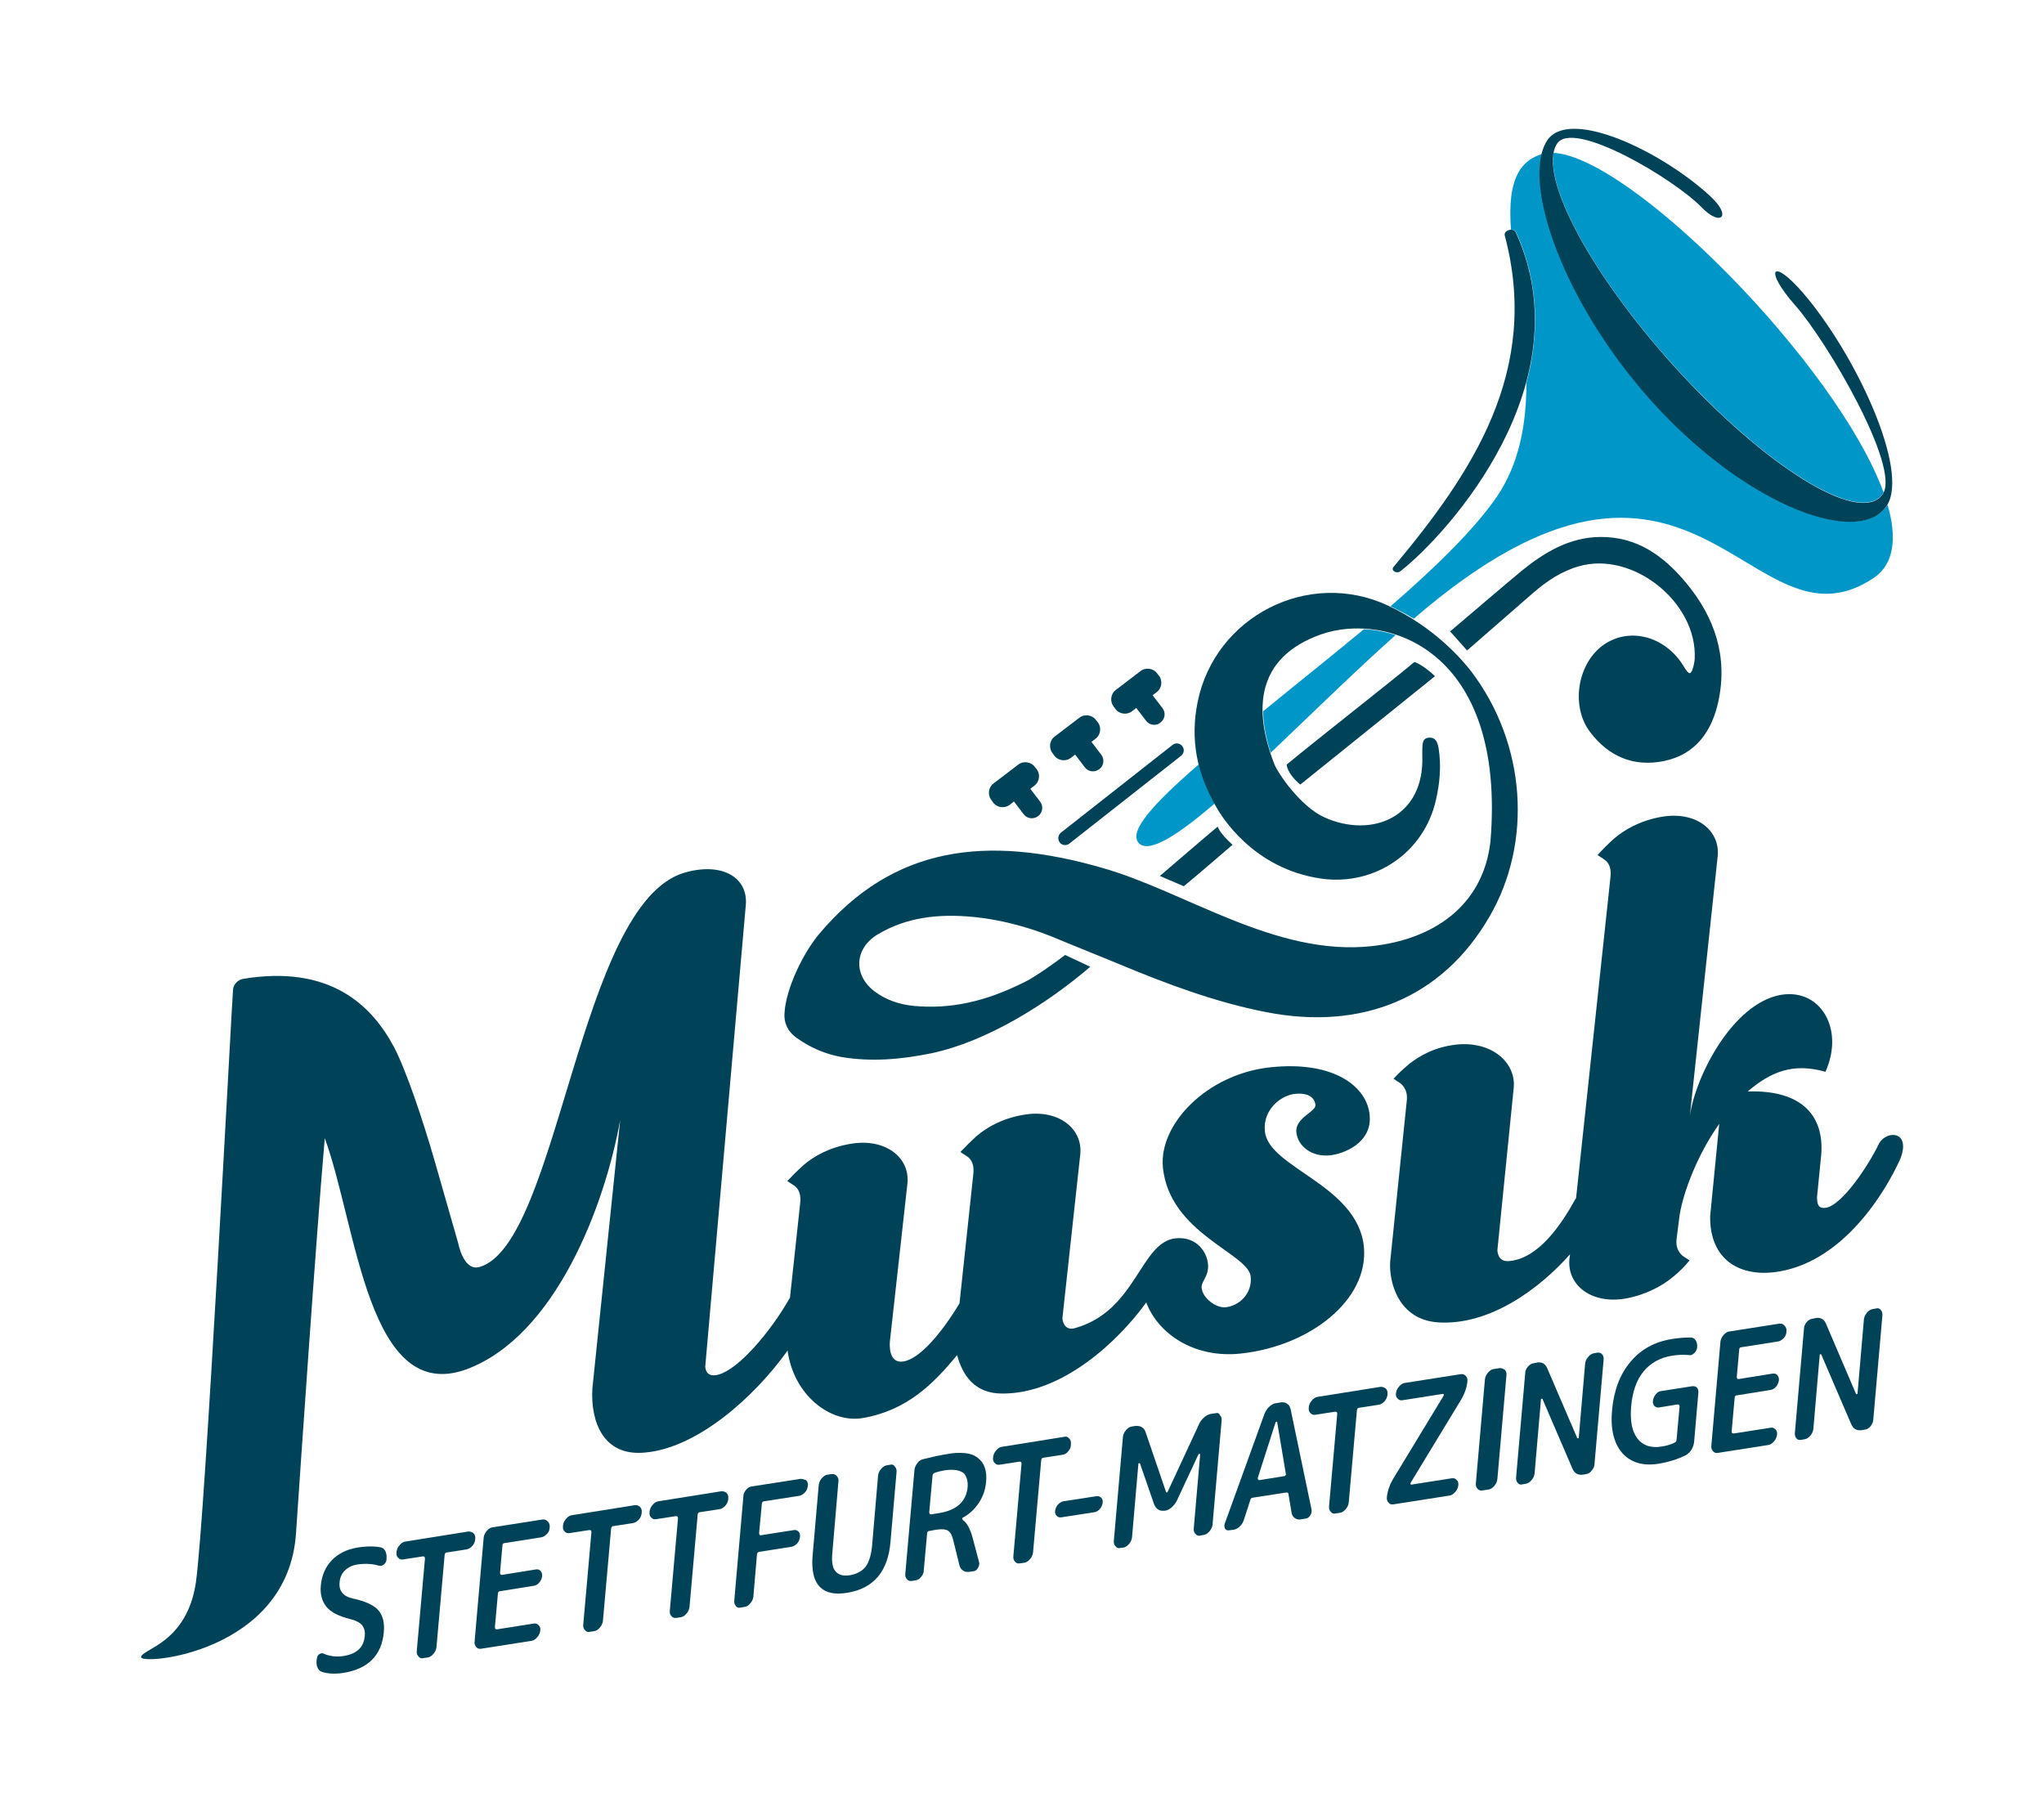 <?xml version="1.0" encoding="utf-8"?>
<!-- Generator: Adobe Illustrator 28.0.0, SVG Export Plug-In . SVG Version: 6.00 Build 0)  -->
<svg version="1.1" id="Ebene_1" xmlns="http://www.w3.org/2000/svg" xmlns:xlink="http://www.w3.org/1999/xlink" x="0px" y="0px"
	 viewBox="0 0 675.3 595.3" enable-background="new 0 0 675.3 595.3" xml:space="preserve">
<g>
	<g>
		<path fill="#0097C8" d="M417.3,235c0.1,4.4,1,9,2.5,13.7c13.2-12.5,27.8-26.9,41.3-38.9c-3.5-1.1-7-1.8-10.5-1.9
			C439.5,217.1,427.9,226.3,417.3,235z"/>
		<path fill="#0097C8" d="M401.3,265.5c-2.4-4.2-4.1-8.5-5.2-13c-14.7,12.7-23.6,22.3-19.8,26.1C379.7,282,389.1,275.9,401.3,265.5z
			"/>
		<g>
			<path fill="#0097C8" d="M622.1,163c0.1-0.1,0.1-0.2,0.2-0.3C607,120.6,539,51.9,513.3,50.5c-2.4,13.1,15.5,44.4,42.8,73.7
				C585.9,156.1,615.4,173.5,622.1,163z"/>
			<path fill="#0097C8" d="M623.6,166.7c0,0.1-0.1,0.2-0.1,0.2c-8.7,13.6-44.7,1.1-75.7-32.2c-28.1-30.2-42.4-67-38.4-83.8
				c-9.4,2.9-11.1,12.3-10.2,25c0.7,0,1.4,0.2,1.7,0.9c7.8,17.1,7.6,34.1,3.4,49.7c0,13.5-2.3,26.7-9.9,37.8
				c-7.4,10.7-20.3,23.3-35,36c2.6,1.3,5.2,2.6,7.7,4.1c93.6-80.8,110.5,14.3,152-13.5C625.8,186.4,626.8,177.6,623.6,166.7z"/>
		</g>
	</g>
	<path fill="#004257" d="M595.8,96.9c-10.4-12.1-13.2-7.9-2.6,4.1c10.6,12,34.6,53.2,28.9,62.1c-6.7,10.5-36.2-6.9-66-38.8
		c-29.7-31.9-48.4-66.3-41.7-76.8c5.3-8.3,38.8,11.7,47.8,21c6.2,6.5,10.4,3.1,2.5-4c-16.6-15.1-46.6-29-53.6-18
		c-8.7,13.6,5.6,55,36.6,88.3c31,33.3,67.1,45.8,75.7,32.2C630.9,155.3,613.1,117.1,595.8,96.9z"/>
	<path fill="#004257" d="M429.6,259.2l44.5-35.8c-4.1-3.9-6.8-4.7-6.8-4.7c-8.1,6.8-31.2,24.8-42.2,33.9
		C425.1,252.6,425.1,255.5,429.6,259.2z"/>
	<path fill="#004257" d="M391.1,292.8c4.4-3.6,16.1-13.7,16.1-13.7c-4.5-4.1-4.9-6-4.9-6c-4.8,4-14.3,12.2-19.1,16.3L391.1,292.8z"
		/>
	<path fill="#004257" d="M528.7,177.4c-10.2,0.1-18.5,5.1-26.1,11.3c-6.3,5.2-17.2,14.6-23.5,19.9l5.6,6.3
		c5.7-4.9,16.1-14.1,21.8-19c4.5-3.9,9.4-7.2,15.1-8.8c17.8-5.2,39.2,11.9,38.3,30.5c-0.1,1.7-0.8,4.7-1.6,4.8
		c-0.8,0.1-2-2.3-2.9-3.6c-6.3-8.9-17.3-11.4-25.4-5.9c-8.8,6-11.2,20.3-4.7,28.9c6.2,8.2,14.5,11.7,24.6,9.6
		c10.4-2.2,15.7-9.9,17.8-19.6c3.2-14.8-1.1-27.8-10.7-39.3C549.6,183.6,540.8,177.3,528.7,177.4z"/>
	<path fill="#004257" d="M458.4,200c-26.1-12.1-56.9,3.6-62.7,31.8c-2.6,12.6-0.2,24.2,6.3,35.1c1.2,2.1,11.7,20.2,34.7,23.4
		c17.5,2.4,33.8-8.6,37.7-26c1.3-5.6,1.8-11.3,0.9-17c-0.3-1.9-0.9-3.7-3.1-3.6c-2.4,0.1-2.2,2.2-2.3,4c0,0.6,0,1.3,0,1.9
		c0.8,20.5-16.7,27.4-32.2,20.5c-8.1-3.6-15.6-14.8-16.7-17.7c-6.9-17.8-6.2-35.1,15.4-42.8c21.6-7.6,61.4,4.9,56,68.6
		c-2.5,21.1-18.8,32.2-39.3,34.4c-31.7,3.4-61.4-18-88.7-25.8c-38.7-11.2-69.4-7.2-93.8,21.8c-5.2,6.2-10.9,17.9-11.4,25.9
		c-0.3,3.1,0.8,6.1,4,8.4c4.5,3.2,9.3,5.3,14.7,6.3c10,1.7,19.9,0.8,29.7-1.2c18.6-3.9,38.5-16.5,52.6-28.6l-8.3-3.9
		c-3.3,2.6-10.8,7.8-13.3,8.9c-13.1,6.6-24.7,9.1-37,7.9c-4.7-0.5-9-2-12.7-4.8c-7.1-5.4-6.6-14.2,1.1-18.8
		c9.7-5.8,20.3-6.8,31.2-5.8c10.5,1,20.5,3.9,30.1,8.1c2.4,1,15.3,6.2,18.4,7.5c15.8,6.6,31.8,12.6,48.7,15.9
		c31.8,6.2,58.2-4.9,73.6-31.4c14.5-24.8,12.1-57.3-5.8-81C483.1,217.9,473.6,207,458.4,200z"/>
	<path fill="#004257" d="M462.7,188.7c16-12.6,60.8-62.3,38.1-111.9c-0.7-1.6-3.7-0.9-3.7,0.8c12,44.9-10.7,78.6-36.7,109.7
		C459.4,188.5,461.4,189.7,462.7,188.7z"/>
	<path fill="#004257" d="M328.1,265.1c1.3,1.8,3.9,2.1,5.6,0.7l1.3-1l3.2,4.2c1.1,1.5,3.3,1.8,4.8,0.6c1.5-1.1,1.8-3.3,0.6-4.8
		l-3.2-4.2l1.3-1c1.8-1.3,2.1-3.9,0.7-5.6l-0.5-0.6c-1.3-1.8-3.9-2.1-5.6-0.7l-8,6.1c-1.8,1.3-2.1,3.9-0.7,5.6L328.1,265.1z"/>
	<path fill="#004257" d="M348.3,249.6c1.3,1.8,3.9,2.1,5.6,0.7l1.3-1l3.2,4.2c1.1,1.5,3.3,1.8,4.8,0.6c1.5-1.1,1.8-3.3,0.6-4.8
		l-3.2-4.2l1.3-1c1.8-1.3,2.1-3.9,0.7-5.6l-0.5-0.6c-1.3-1.8-3.9-2.1-5.6-0.7l-8,6.1c-1.8,1.3-2.1,3.9-0.7,5.6L348.3,249.6z"/>
	<path fill="#004257" d="M368.5,234.2c1.3,1.8,3.9,2.1,5.6,0.7l1.3-1l3.3,4.3c1.1,1.4,3.2,1.7,4.6,0.6l0.2-0.2
		c1.4-1.1,1.7-3.1,0.6-4.6l-3.3-4.3l1.3-1c1.8-1.3,2.1-3.9,0.7-5.6l-0.5-0.6c-1.3-1.8-3.9-2.1-5.6-0.7l-8,6.1
		c-1.8,1.3-2.1,3.9-0.7,5.6L368.5,234.2z"/>
	<path fill="#004257" d="M350.1,278.3c0.4,0.6,1.1,0.9,1.8,0.9c0.5,0,1-0.2,1.4-0.5l36.9-29c1-0.8,1.2-2.2,0.4-3.2
		c-0.8-1-2.2-1.2-3.2-0.4l-36.9,29C349.5,275.9,349.4,277.4,350.1,278.3z"/>
	<g>
		<path fill="#004257" d="M428.3,374.1c0.5,4.7,5.2,8.2,11.1,7.6c4.1-0.4,14.1-3.9,13.1-13.4c-0.9-9.2-11.6-17.9-32.7-15.7
			c-21.1,2.2-37,18.9-35.6,33.1c2.2,21.8,28.2,28.4,29,36c0.6,5.5-3.6,9.7-8.3,10.2c-3.1,0.3-7.6-3-7.9-6.4
			c-0.2-2.3,2.5-3.8,2.1-7.9c-0.4-4.1-3.8-9.1-10.6-8.5c-11.9,1.2-12.9,24-33.4,29.7c-2.8,0.8-4-1.4-4.1-3.3l5.9-54.1
			c0.9-8.5-7.2-15.1-18.7-13.1c-7.1,1.2-12.1,4.1-15.5,7c-2,1.8-3.8,3.6-5.4,5.3l2.3,1.5c1.7,1.2,2.2,3.2,2,5.5l-4.6,43
			c-5.7,9.5-13,18.3-18.5,19.2c-4.3,0.7-4.7-4-4.5-6.6l5.8-52.2c0.9-8.5-7.2-15.1-18.8-13.1c-7.1,1.2-12.1,4.1-15.5,7
			c-2,1.8-3.8,3.6-5.4,5.3l2.3,1.5c1.7,1.2,2.2,3.2,2,5.5l-3.4,31.5c-6.5,11.5-17,23.6-23.5,25.4c-3.3,1-4.4-0.8-4.5-2.6L246.4,299
			c0.8-9-7.7-14.3-20.2-10.7c-35.1,10.1-41.5,122.7-67.8,130.3c-4.2,1.2-6.3-4.5-7-7.8l-7.7-26.9c-4.1-14.3-9.6-30.5-13.6-38.1
			c-7.5-14-21.4-27.1-49.8-22.4c-1.7,0.3-3.1,1.8-3.3,3.4c-0.4,4-9.2,174.9-12.3,196.1c-3,20.1-18,21.9-18.1,24.6
			c-0.1,2.7,48.6-1.4,51.2-41c1.4-20.7,6.7-98.5,9.5-130.5c10.7,29.5,14.3,88.2,46.8,76.4c29.6-11,45.8-54.5,50.8-82.4l-9.2,88.8
			c-0.6,10.6,3.4,22.4,17.3,21.1c17.1-1.4,36-18,47.2-33.7c2,14.7,14.1,24.1,24.8,22.3c14.6-2.5,23.4-11.3,31.2-20.8
			c1.7,6.2,5.5,12.9,15.3,12.7c19.6-0.1,37.9-17.2,47.2-30.1c3.9,10.4,15.9,18.5,31.1,16.9c23-2.4,42.5-17.8,40.8-35.3
			c-2.1-20.5-31.5-26-32.7-38.1c-0.8-7.4,5.6-12,9.9-12.4c6-0.6,6.7,2.6,6.8,3.7C434.7,367.4,427.8,369.3,428.3,374.1z"/>
		<path fill="#004257" d="M620.9,377.6c-4,8.3-12.4,20.4-17.5,21.4c-3,0.5-3-1.6-3.1-3.4l1.4-14.1c1-12.5-6-21.5-24.3-20.9
			c7.5-6.4,14.9-9.6,25.7-6.5c6.4-14.3-1.8-27.7-14.8-25.4c-15.7,2.8-28,26.4-30,39.9l9.2-85.8c0.8-8.5-7.2-15-18.8-12.9
			c-7.1,1.3-12.1,4.3-15.5,7.2c-2,1.8-3.8,3.6-5.4,5.4l2.3,1.5c1.7,1.2,2.2,3.2,2,5.5l-11.4,106.4c-0.1,0.1-0.2,0.2-0.3,0.4
			c-4.7,8.5-12.1,19.3-21.5,20.3c-3.3,0.4-4-1.7-4.2-3.5l5.4-53.7c0.8-8.4-7.3-15.5-18.9-14.3c-7.1,0.8-12,3.6-15.5,6.3
			c-2,1.7-3.8,3.3-5.3,5l2.4,1.6c1.5,1.3,2.2,3.1,2,5.4l-5.5,53.3c-0.5,6.7,2.6,19.4,16,20.2c17,1,33.4-11.2,43.4-22.5l-0.2,1.6
			c-0.8,8.5,7.2,15,18.6,13c6.7-1.2,12.3-4.3,15.7-7.2c2-1.6,3.8-3.4,5.4-5.4l-2.3-1.5c-1.3-1.2-2.3-2.7-2-5.5l1-7.9
			c1.2-7.5,5.8-19.9,13.1-30.2l-3,30.5c-0.2,14.5,10,20.6,23.2,18.2c21.1-3.8,34.7-26.1,39.7-37.3
			C631.3,373.6,623.5,373.4,620.9,377.6z"/>
	</g>
	<g>
		<path fill="#004257" d="M426.4,465.6c-0.2-0.8-0.5-1.4-1.1-1.8c-0.4-0.3-0.9-0.5-1.5-0.5c-0.2,0-0.3,0-0.5,0l-1.8,0.3
			c-0.7,0.1-1.5,0.5-2.1,1.1c-0.7,0.6-1.2,1.4-1.6,2.3l-13.1,36.2c-0.3,0.7-0.2,1.3,0,1.8c0.3,0.5,0.7,0.6,1.2,0.6l1.6-0.2
			c0.8-0.1,1.5-0.5,2.1-1.1c0.7-0.6,1.1-1.4,1.4-2.3l2.1-6.5c0.1-0.4,0.4-0.7,0.8-0.7l11-1.7c0.3,0,0.5,0,0.6,0.1
			c0.1,0.1,0.2,0.2,0.2,0.5l1,6c0.1,0.8,0.5,1.4,1,1.8c0.6,0.4,1.2,0.6,1.9,0.5l1.8-0.3c0.6-0.1,1.1-0.4,1.5-1.1
			c0.4-0.6,0.5-1.2,0.4-1.9L426.4,465.6z M424.7,487.4c-0.1,0.2-0.3,0.3-0.5,0.3l-8.1,1.3c0,0-0.1,0-0.1,0c-0.2,0-0.3-0.1-0.4-0.3
			c-0.1-0.2-0.1-0.4,0-0.6l5.8-18.1c0-0.1,0.1-0.2,0.3-0.3l0.1,0l0.2,0.2v0.2l2.8,16.7C424.9,487.1,424.9,487.2,424.7,487.4z"/>
		<path fill="#004257" d="M401.6,466.9l-1.4,0.2c-0.8,0.1-1.6,0.5-2.3,1.1c-0.7,0.6-1.3,1.3-1.7,2.2l-10.4,22.4
			c0,0.1-0.1,0.2-0.3,0.3l-0.1,0l-0.2-0.2v-0.1l-6.7-19.6c-0.2-0.7-0.6-1.3-1.3-1.7c-0.5-0.3-1-0.4-1.5-0.4c-0.2,0-0.4,0-0.6,0
			l-1.2,0.2c-0.7,0.1-1.3,0.5-1.9,1.2c-0.6,0.7-0.9,1.4-1,2.2l-3,34.3c-0.1,0.8,0.1,1.4,0.6,1.9c0.4,0.5,0.9,0.7,1.6,0.5l0.9-0.1
			c0.7-0.1,1.3-0.5,1.9-1.2c0.6-0.7,0.9-1.4,1-2.2l2.1-24.2c0-0.2,0.1-0.3,0.3-0.3l0.1,0l0.2,0.2v0.1l4.6,13.3
			c0.3,0.7,0.7,1.3,1.3,1.7c0.6,0.4,1.3,0.5,2,0.4l0.3,0c0.8-0.1,1.5-0.5,2.2-1.1c0.7-0.6,1.3-1.4,1.7-2.2l7.1-15.2
			c0-0.1,0.1-0.2,0.3-0.3l0.1,0l0.2,0.2v0.2l-2.1,24.2c-0.1,0.8,0.1,1.4,0.6,1.9c0.4,0.5,1,0.7,1.6,0.5l1.1-0.2
			c0.7-0.1,1.3-0.5,1.9-1.2c0.6-0.7,0.9-1.4,1-2.2l3-34.3c0.1-0.8-0.1-1.4-0.6-1.9C402.8,466.9,402.3,466.7,401.6,466.9z"/>
		<path fill="#004257" d="M362.6,494.3c-0.1,0-0.2,0-0.3,0l-11,1.7c-0.6,0.1-1.2,0.5-1.8,1.1c-0.5,0.6-0.8,1.3-0.9,2
			c-0.1,0.7,0.1,1.3,0.5,1.7c0.4,0.4,0.9,0.6,1.5,0.5l11-1.7c0.6-0.1,1.2-0.4,1.8-1.1c0.5-0.6,0.8-1.3,0.9-2
			c0.1-0.7-0.1-1.3-0.5-1.7C363.4,494.5,363.1,494.3,362.6,494.3z"/>
		<path fill="#004257" d="M456,458.2l-20.7,3.3c-0.7,0.1-1.3,0.5-1.9,1.2c-0.6,0.7-0.9,1.4-1,2.2l0,0.2c-0.1,0.8,0.1,1.4,0.6,1.8
			c0.4,0.5,1,0.6,1.6,0.5l6.5-1c0,0,0.1,0,0.1,0c0.2,0,0.3,0.1,0.4,0.1c0.1,0.1,0.2,0.3,0.2,0.6l-2.7,30.5c-0.1,0.8,0.1,1.4,0.6,1.9
			c0.4,0.5,0.9,0.7,1.6,0.5l1.4-0.2c0.7-0.1,1.3-0.5,1.9-1.2c0.6-0.7,0.9-1.4,1-2.2l2.7-30.5c0.1-0.6,0.4-0.8,0.7-0.8l6.5-1
			c0.7-0.1,1.3-0.5,1.9-1.1c0.6-0.7,0.9-1.4,1-2.2l0-0.2c0.1-0.8-0.1-1.4-0.6-1.9C457.1,458.3,456.6,458.1,456,458.2z"/>
		<path fill="#004257" d="M482.6,454l-18.5,2.9c-0.7,0.1-1.3,0.5-1.9,1.2c-0.6,0.7-0.9,1.4-1,2.2c-0.1,0.8,0.1,1.4,0.6,1.8
			c0.4,0.5,1,0.6,1.6,0.5l13.4-2.1l0.2,0.2l0,0.3l-0.1,0.1l0,0.1l-16.7,27.5c-1.1,1.9-1.8,3.9-2,5.9c-0.1,0.8,0.1,1.4,0.6,1.9
			c0.4,0.5,1,0.6,1.6,0.5l18.5-2.9c0.7-0.1,1.3-0.5,1.9-1.2c0.6-0.7,0.9-1.4,1-2.2c0.1-0.8-0.1-1.4-0.6-1.8c-0.4-0.5-1-0.6-1.6-0.5
			l-13.4,2.1l-0.2-0.2l0-0.3l0.1-0.2l16.7-27.5c1.1-1.9,1.8-3.9,2-5.9c0.1-0.8-0.1-1.4-0.6-1.9C483.8,454.1,483.2,453.9,482.6,454z"
			/>
		<path fill="#004257" d="M621.4,432.8c-0.4-0.5-0.9-0.7-1.6-0.5l-1.1,0.2c-0.7,0.1-1.3,0.5-1.9,1.2c-0.6,0.7-0.9,1.4-1,2.2
			l-2.1,24.4c0,0.2-0.1,0.3-0.3,0.3l-0.1,0l-0.2-0.2v-0.1l-9.8-22.9c-0.6-1.4-1.5-2-2.8-2c-0.2,0-0.5,0-0.7,0.1l-1.1,0.2
			c-0.7,0.1-1.3,0.5-1.8,1.1c-0.6,0.7-0.9,1.4-0.9,2.2l-3,34.3c-0.1,0.8,0.1,1.4,0.5,1.9c0.4,0.5,0.9,0.6,1.6,0.5l1.1-0.2
			c0.7-0.1,1.3-0.5,1.9-1.2c0.6-0.7,0.9-1.4,1-2.2l2.1-24.4c0-0.2,0.1-0.3,0.3-0.3l0.1,0l0.2,0.2l0,0.1l9.8,22.8
			c0.7,1.6,1.8,2.2,3.5,2l1.1-0.2c0.7-0.1,1.3-0.5,1.8-1.1c0.5-0.7,0.9-1.4,0.9-2.2l3-34.3C622,433.9,621.8,433.3,621.4,432.8z"/>
		<path fill="#004257" d="M588.2,437.3c-0.1,0-0.2,0-0.3,0l-16.6,2.6c-0.7,0.1-1.3,0.5-1.9,1.2c-0.6,0.7-0.9,1.4-1,2.2l-3,34.3
			c-0.1,0.8,0.1,1.4,0.6,1.9c0.4,0.5,1,0.6,1.6,0.5l16.6-2.6c0.7-0.1,1.3-0.5,1.9-1.2c0.6-0.7,0.9-1.4,1-2.2
			c0.1-0.8-0.1-1.4-0.6-1.8c-0.4-0.5-1-0.6-1.6-0.5l-12.1,1.9c-0.3,0-0.5-0.1-0.5-0.1c-0.1-0.1-0.2-0.3-0.2-0.6l1-11.1
			c0-0.5,0.3-0.8,0.7-0.8l11.2-1.8c0.7-0.1,1.3-0.5,1.8-1.1c0.5-0.6,0.8-1.3,0.9-2c0.1-0.7-0.1-1.3-0.5-1.8
			c-0.4-0.4-0.9-0.6-1.5-0.5l-11.2,1.8c-0.3,0-0.5,0-0.5-0.1c-0.1-0.1-0.2-0.3-0.2-0.6l0.8-9c0-0.5,0.3-0.8,0.7-0.8l12.1-1.9
			c0.7-0.1,1.3-0.5,1.9-1.1c0.6-0.6,0.9-1.4,0.9-2.2c0.1-0.8-0.1-1.4-0.6-1.9C589.2,437.5,588.7,437.3,588.2,437.3z"/>
		<path fill="#004257" d="M495.7,452c-0.1,0-0.2,0-0.3,0l-1.9,0.3c-0.7,0.1-1.3,0.5-1.9,1.2c-0.6,0.7-0.9,1.4-1,2.2l-3,34.3
			c-0.1,0.8,0.1,1.4,0.6,1.9c0.4,0.5,0.9,0.6,1.6,0.5l2-0.3c0.7-0.1,1.3-0.5,1.9-1.2c0.6-0.7,0.9-1.4,1-2.2l3-34.3
			c0.1-0.8-0.1-1.4-0.6-1.9C496.6,452.2,496.2,452,495.7,452z"/>
		<path fill="#004257" d="M527.7,446.9l-1.1,0.2c-0.7,0.1-1.3,0.5-1.9,1.2c-0.6,0.7-0.9,1.4-1,2.2l-2.1,24.4c0,0.2-0.1,0.3-0.3,0.3
			l-0.1,0L521,475v-0.1l-9.8-22.8c-0.6-1.4-1.5-2-2.8-2c-0.2,0-0.5,0-0.7,0.1l-1.1,0.2c-0.7,0.1-1.3,0.5-1.8,1.1
			c-0.6,0.7-0.9,1.4-0.9,2.2l-3,34.3c-0.1,0.8,0.1,1.4,0.5,1.9c0.4,0.5,0.9,0.7,1.6,0.5l1.1-0.2c0.7-0.1,1.3-0.5,1.9-1.2
			c0.6-0.7,0.9-1.4,1-2.2l2.1-24.4c0-0.2,0.1-0.3,0.3-0.3l0.1,0l0.2,0.2v0.1l9.8,22.8c0.7,1.6,1.8,2.2,3.5,2l1.1-0.2
			c0.7-0.1,1.3-0.5,1.8-1.2c0.6-0.7,0.9-1.4,0.9-2.2l3-34.3c0.1-0.8-0.1-1.4-0.5-1.9C528.9,447,528.4,446.8,527.7,446.9z"/>
		<path fill="#004257" d="M558.9,458l-10.2,1.6c-0.6,0.1-1.2,0.4-1.7,1.1c-0.5,0.6-0.8,1.3-0.9,2.1c-0.1,0.7,0.1,1.3,0.5,1.7
			c0.4,0.4,0.9,0.6,1.5,0.5l6.1-1c0.3,0,0.4,0,0.5,0.1c0.1,0.1,0.2,0.3,0.2,0.6l-1,11c0,0.5-0.4,0.8-0.6,0.9
			c-1.4,0.7-2.9,1.1-4.3,1.3c-3.5,0.6-6.2-0.3-8-2.6c-1.8-2.3-2.5-5.8-2.1-10.6c0.4-4.9,1.8-8.8,4.1-11.6c2.3-2.8,5.5-4.6,9.4-5.2
			c1.9-0.3,3.8-0.4,5.7-0.2c0.6,0.1,1.1-0.1,1.7-0.7c0.5-0.5,0.8-1.1,0.9-1.8l0-0.2c0.1-0.8-0.1-1.6-0.5-2.2
			c-0.4-0.6-0.9-0.9-1.6-0.9c-0.3,0-0.6,0-0.9,0c-1.6,0-3.5,0.2-5.4,0.5c-5.6,0.9-10.2,3.4-13.6,7.5c-3.5,4.1-5.5,9.5-6.1,15.9
			c-0.6,6.3,0.6,11.1,3.4,14.3c2.8,3.1,6.8,4.3,11.9,3.5c3.1-0.5,6.1-1.4,9-2.8c0.7-0.4,1.4-1,1.9-1.8c0.5-0.8,0.8-1.7,0.9-2.6
			l1.4-16.2c0.1-0.8-0.1-1.4-0.6-1.9C560.1,458,559.5,457.9,558.9,458z"/>
		<path fill="#004257" d="M209.6,497.3l-20.7,3.3c-0.7,0.1-1.3,0.5-1.9,1.2c-0.6,0.7-0.9,1.4-1,2.2l0,0.2c-0.1,0.8,0.1,1.4,0.6,1.8
			c0.4,0.5,1,0.6,1.6,0.5l6.5-1c0,0,0.1,0,0.1,0c0.2,0,0.3,0.1,0.4,0.1c0.1,0.1,0.2,0.3,0.2,0.6l-2.7,30.5c-0.1,0.8,0.1,1.4,0.6,1.9
			c0.4,0.5,1,0.7,1.6,0.5l1.4-0.2c0.7-0.1,1.3-0.5,1.9-1.2c0.6-0.7,0.9-1.4,1-2.2l2.7-30.5c0.1-0.6,0.4-0.8,0.7-0.8l6.5-1
			c0.7-0.1,1.3-0.5,1.9-1.1c0.6-0.6,0.9-1.4,1-2.2l0-0.2c0.1-0.8-0.1-1.4-0.6-1.9C210.8,497.3,210.2,497.2,209.6,497.3z"/>
		<path fill="#004257" d="M238.2,492.7l-20.7,3.3c-0.7,0.1-1.3,0.5-1.9,1.2c-0.6,0.7-0.9,1.4-1,2.2l0,0.2c-0.1,0.8,0.1,1.4,0.6,1.8
			c0.4,0.5,1,0.6,1.6,0.5l6.5-1c0,0,0.1,0,0.1,0c0.2,0,0.3,0.1,0.4,0.1c0.1,0.1,0.2,0.3,0.2,0.6l-2.7,30.5c-0.1,0.8,0.1,1.4,0.6,1.9
			c0.4,0.5,1,0.6,1.6,0.5l1.4-0.2c0.7-0.1,1.3-0.5,1.9-1.2c0.6-0.7,0.9-1.4,1-2.2l2.7-30.5c0.1-0.6,0.4-0.8,0.7-0.8l6.5-1
			c0.7-0.1,1.3-0.5,1.9-1.1c0.6-0.7,0.9-1.4,1-2.2l0-0.2c0.1-0.8-0.1-1.4-0.6-1.9C239.4,492.8,238.9,492.6,238.2,492.7z"/>
		<path fill="#004257" d="M352.9,479.5c0.6-0.6,0.9-1.4,0.9-2.2l0-0.2c0.1-0.8-0.1-1.4-0.6-1.9c-0.4-0.5-1-0.7-1.6-0.5L331,478
			c-0.7,0.1-1.3,0.5-1.9,1.2c-0.6,0.7-0.9,1.4-1,2.2l0,0.2c-0.1,0.8,0.1,1.4,0.6,1.8c0.4,0.5,1,0.6,1.6,0.5l6.5-1c0,0,0.1,0,0.1,0
			c0.2,0,0.3,0.1,0.4,0.1c0.1,0.1,0.2,0.3,0.2,0.6l-2.7,30.5c-0.1,0.8,0.1,1.4,0.6,1.9c0.4,0.5,1,0.6,1.6,0.5l1.4-0.2
			c0.7-0.1,1.3-0.5,1.9-1.2c0.6-0.7,0.9-1.4,1-2.2l2.7-30.5c0.1-0.6,0.4-0.8,0.7-0.8l6.5-1C351.7,480.5,352.4,480.2,352.9,479.5z"/>
		<path fill="#004257" d="M179.6,502c-0.1,0-0.2,0-0.3,0l-16.6,2.6c-0.7,0.1-1.3,0.5-1.9,1.2c-0.6,0.7-0.9,1.4-1,2.2l-3,34.3
			c-0.1,0.8,0.1,1.4,0.6,1.9c0.4,0.5,1,0.6,1.6,0.5l16.6-2.6c0.7-0.1,1.3-0.5,1.9-1.2c0.6-0.7,0.9-1.4,1-2.2
			c0.1-0.8-0.1-1.4-0.6-1.8c-0.4-0.5-1-0.6-1.6-0.5l-12.1,1.9c-0.3,0-0.5-0.1-0.5-0.1c-0.1-0.1-0.2-0.3-0.2-0.6l1-11.1
			c0-0.5,0.3-0.8,0.7-0.8l11.2-1.8c0.7-0.1,1.3-0.5,1.8-1.1c0.5-0.6,0.8-1.3,0.9-2c0.1-0.7-0.1-1.3-0.5-1.8
			c-0.4-0.4-0.9-0.6-1.5-0.5l-11.2,1.8c-0.2,0-0.4,0-0.5-0.1c-0.1-0.1-0.2-0.3-0.2-0.6l0.8-9c0-0.5,0.3-0.8,0.7-0.8l12.1-1.9
			c0.7-0.1,1.3-0.5,1.9-1.1c0.6-0.6,0.9-1.4,0.9-2.2c0.1-0.8-0.1-1.4-0.6-1.9C180.5,502.2,180.1,502,179.6,502z"/>
		<path fill="#004257" d="M125.7,511.2c-2.1-0.4-4.7-0.4-7.7,0.1c-3.5,0.6-6.3,2-8.4,4.2c-2.1,2.2-3.3,5-3.6,8.3
			c-0.3,2.9,0.4,5.3,1.9,7.1c1.5,1.8,4.1,3.1,7.8,4c1.9,0.5,3.1,1.1,3.9,2c0.7,0.9,1.1,2.1,0.9,3.6c-0.3,3.7-2.6,5.9-6.9,6.6
			c-2.4,0.4-4.7,0.1-6.8-0.8c-0.1-0.1-0.3-0.1-0.4-0.1c-0.3,0-0.6,0.1-0.9,0.3c-0.5,0.3-0.7,0.8-0.8,1.4l-0.1,0.7
			c-0.1,0.9,0,1.8,0.4,2.5c0.3,0.7,0.8,1.1,1.5,1.3c2,0.6,4.3,0.7,6.9,0.3c8.2-1.3,12.7-5.8,13.4-13.4c0.3-3.1-0.3-5.6-1.8-7.3
			c-1.5-1.7-4.3-3-8.5-3.9c-3.1-0.7-4.6-2.5-4.3-5.3c0.1-1.6,0.7-2.9,1.7-3.9c1-1,2.3-1.7,4-2c2.6-0.4,5.1-0.3,7.4,0.4
			c0.5,0.1,0.9,0,1.5-0.4c0.5-0.4,0.8-0.9,0.9-1.6l0-0.5c0.1-0.9-0.1-1.7-0.4-2.4C126.8,511.6,126.3,511.3,125.7,511.2z"/>
		<path fill="#004257" d="M154.6,506l-20.7,3.3c-0.7,0.1-1.3,0.5-1.9,1.2c-0.6,0.7-0.9,1.4-1,2.2l0,0.2c-0.1,0.8,0.1,1.4,0.6,1.8
			c0.4,0.5,1,0.6,1.6,0.5l6.5-1c0,0,0.1,0,0.1,0c0.2,0,0.3,0.1,0.4,0.1c0.1,0.1,0.2,0.3,0.2,0.6l-2.7,30.5c-0.1,0.8,0.1,1.4,0.6,1.9
			c0.4,0.5,1,0.7,1.6,0.5l1.4-0.2c0.7-0.1,1.3-0.5,1.9-1.2c0.6-0.7,0.9-1.4,1-2.2l2.7-30.5c0.1-0.6,0.4-0.8,0.7-0.8l6.5-1
			c0.7-0.1,1.3-0.5,1.9-1.1c0.6-0.6,0.9-1.4,1-2.2l0-0.2c0.1-0.8-0.1-1.4-0.6-1.9C155.8,506.1,155.2,505.9,154.6,506z"/>
		<path fill="#004257" d="M294.2,483.9l-1.2,0.2c-0.7,0.1-1.3,0.5-1.9,1.2c-0.6,0.7-0.9,1.4-1,2.2l-2,23.4c-0.3,2.9-1,5.2-2.1,6.7
			c-1.2,1.5-2.9,2.4-5.1,2.8c-2.3,0.4-3.9-0.1-4.9-1.3c-1-1.2-1.3-3.2-1-6.2l2-23.4c0.1-0.8-0.1-1.4-0.6-1.9
			c-0.4-0.4-0.8-0.6-1.3-0.6c-0.1,0-0.2,0-0.3,0l-1.4,0.2c-0.7,0.1-1.3,0.5-1.9,1.2c-0.6,0.7-0.9,1.4-1,2.2l-2,23
			c-0.5,5.2,0.4,8.9,2.6,10.9c1.9,1.8,4.9,2.4,8.9,1.7c8.6-1.4,13.4-7,14.2-16.8l2-23c0.1-0.8-0.1-1.4-0.6-1.9
			C295.3,483.9,294.8,483.8,294.2,483.9z"/>
		<path fill="#004257" d="M317,480c-1.2,0-2.6,0.1-4.1,0.4c-2.5,0.4-5.2,1-8,1.7c-0.7,0.2-1.4,0.6-1.9,1.4c-0.5,0.7-0.9,1.5-0.9,2.4
			l-3,34c-0.1,0.8,0.1,1.4,0.6,1.9c0.4,0.5,1,0.6,1.6,0.5l1.2-0.2c0.7-0.1,1.3-0.5,1.8-1.1c0.6-0.7,0.9-1.4,0.9-2.2l1.1-12.2
			c0-0.5,0.3-0.8,0.7-0.8l2.2-0.4c1.9-0.3,3.2-0.2,4,0.3c0.8,0.5,1.4,1.6,1.8,3.4l2,8.1c0.2,0.8,0.6,1.3,1.2,1.7
			c0.6,0.4,1.2,0.5,2,0.4l1.5-0.2c0.6-0.1,1-0.4,1.4-1.1c0.4-0.6,0.5-1.2,0.4-1.8l-2.2-8.3c-0.8-2.9-1.9-4.9-3.2-5.7l0,0L318,502
			c-0.1-0.1-0.1-0.3-0.1-0.3c0-0.1,0.1-0.3,0.2-0.3c2.1-1.1,3.9-2.8,5.3-4.9c1.4-2.1,2.2-4.5,2.4-7.1c0.3-3.5-0.6-6.1-2.7-7.7
			C321.7,480.5,319.7,480,317,480z M319.7,491.2c-0.4,4.8-3.6,7.8-9.5,8.7l-2.4,0.4c-0.1,0-0.1,0-0.2,0c-0.2,0-0.3-0.1-0.4-0.1
			c-0.1-0.1-0.2-0.3-0.2-0.6l1.1-12.1c0-0.4,0.3-0.7,0.7-0.9l0,0c1.1-0.4,2.1-0.6,3.1-0.8c3.1-0.5,5.3-0.1,6.6,1
			C319.4,487.9,319.8,489.3,319.7,491.2z"/>
		<path fill="#004257" d="M264.7,488.6c-0.1,0-0.2,0-0.3,0l-16.1,2.5c-0.7,0.1-1.3,0.5-1.8,1.1c-0.6,0.7-0.9,1.4-0.9,2.2l-3,34.3
			c-0.1,0.8,0.1,1.4,0.5,1.9c0.4,0.5,0.9,0.7,1.6,0.5l1.3-0.2c0.7-0.1,1.3-0.5,1.9-1.2c0.6-0.7,0.9-1.4,1-2.2l1.2-14
			c0-0.4,0.3-0.7,0.7-0.8l10.8-1.7c0.6-0.1,1.2-0.5,1.8-1.1c0.5-0.6,0.8-1.3,0.9-2.1c0.1-0.8-0.1-1.4-0.5-1.8
			c-0.4-0.4-0.9-0.6-1.5-0.5l-10.8,1.7c-0.3,0.1-0.4,0-0.5-0.1c-0.1-0.1-0.2-0.3-0.2-0.6l0.9-9.7c0.1-0.6,0.4-0.8,0.7-0.8l11.6-1.8
			c0.7-0.1,1.3-0.5,1.9-1.1c0.6-0.6,0.9-1.4,1-2.2c0.1-0.8-0.1-1.4-0.6-1.9C265.6,488.8,265.2,488.6,264.7,488.6z"/>
	</g>
</g>
</svg>
